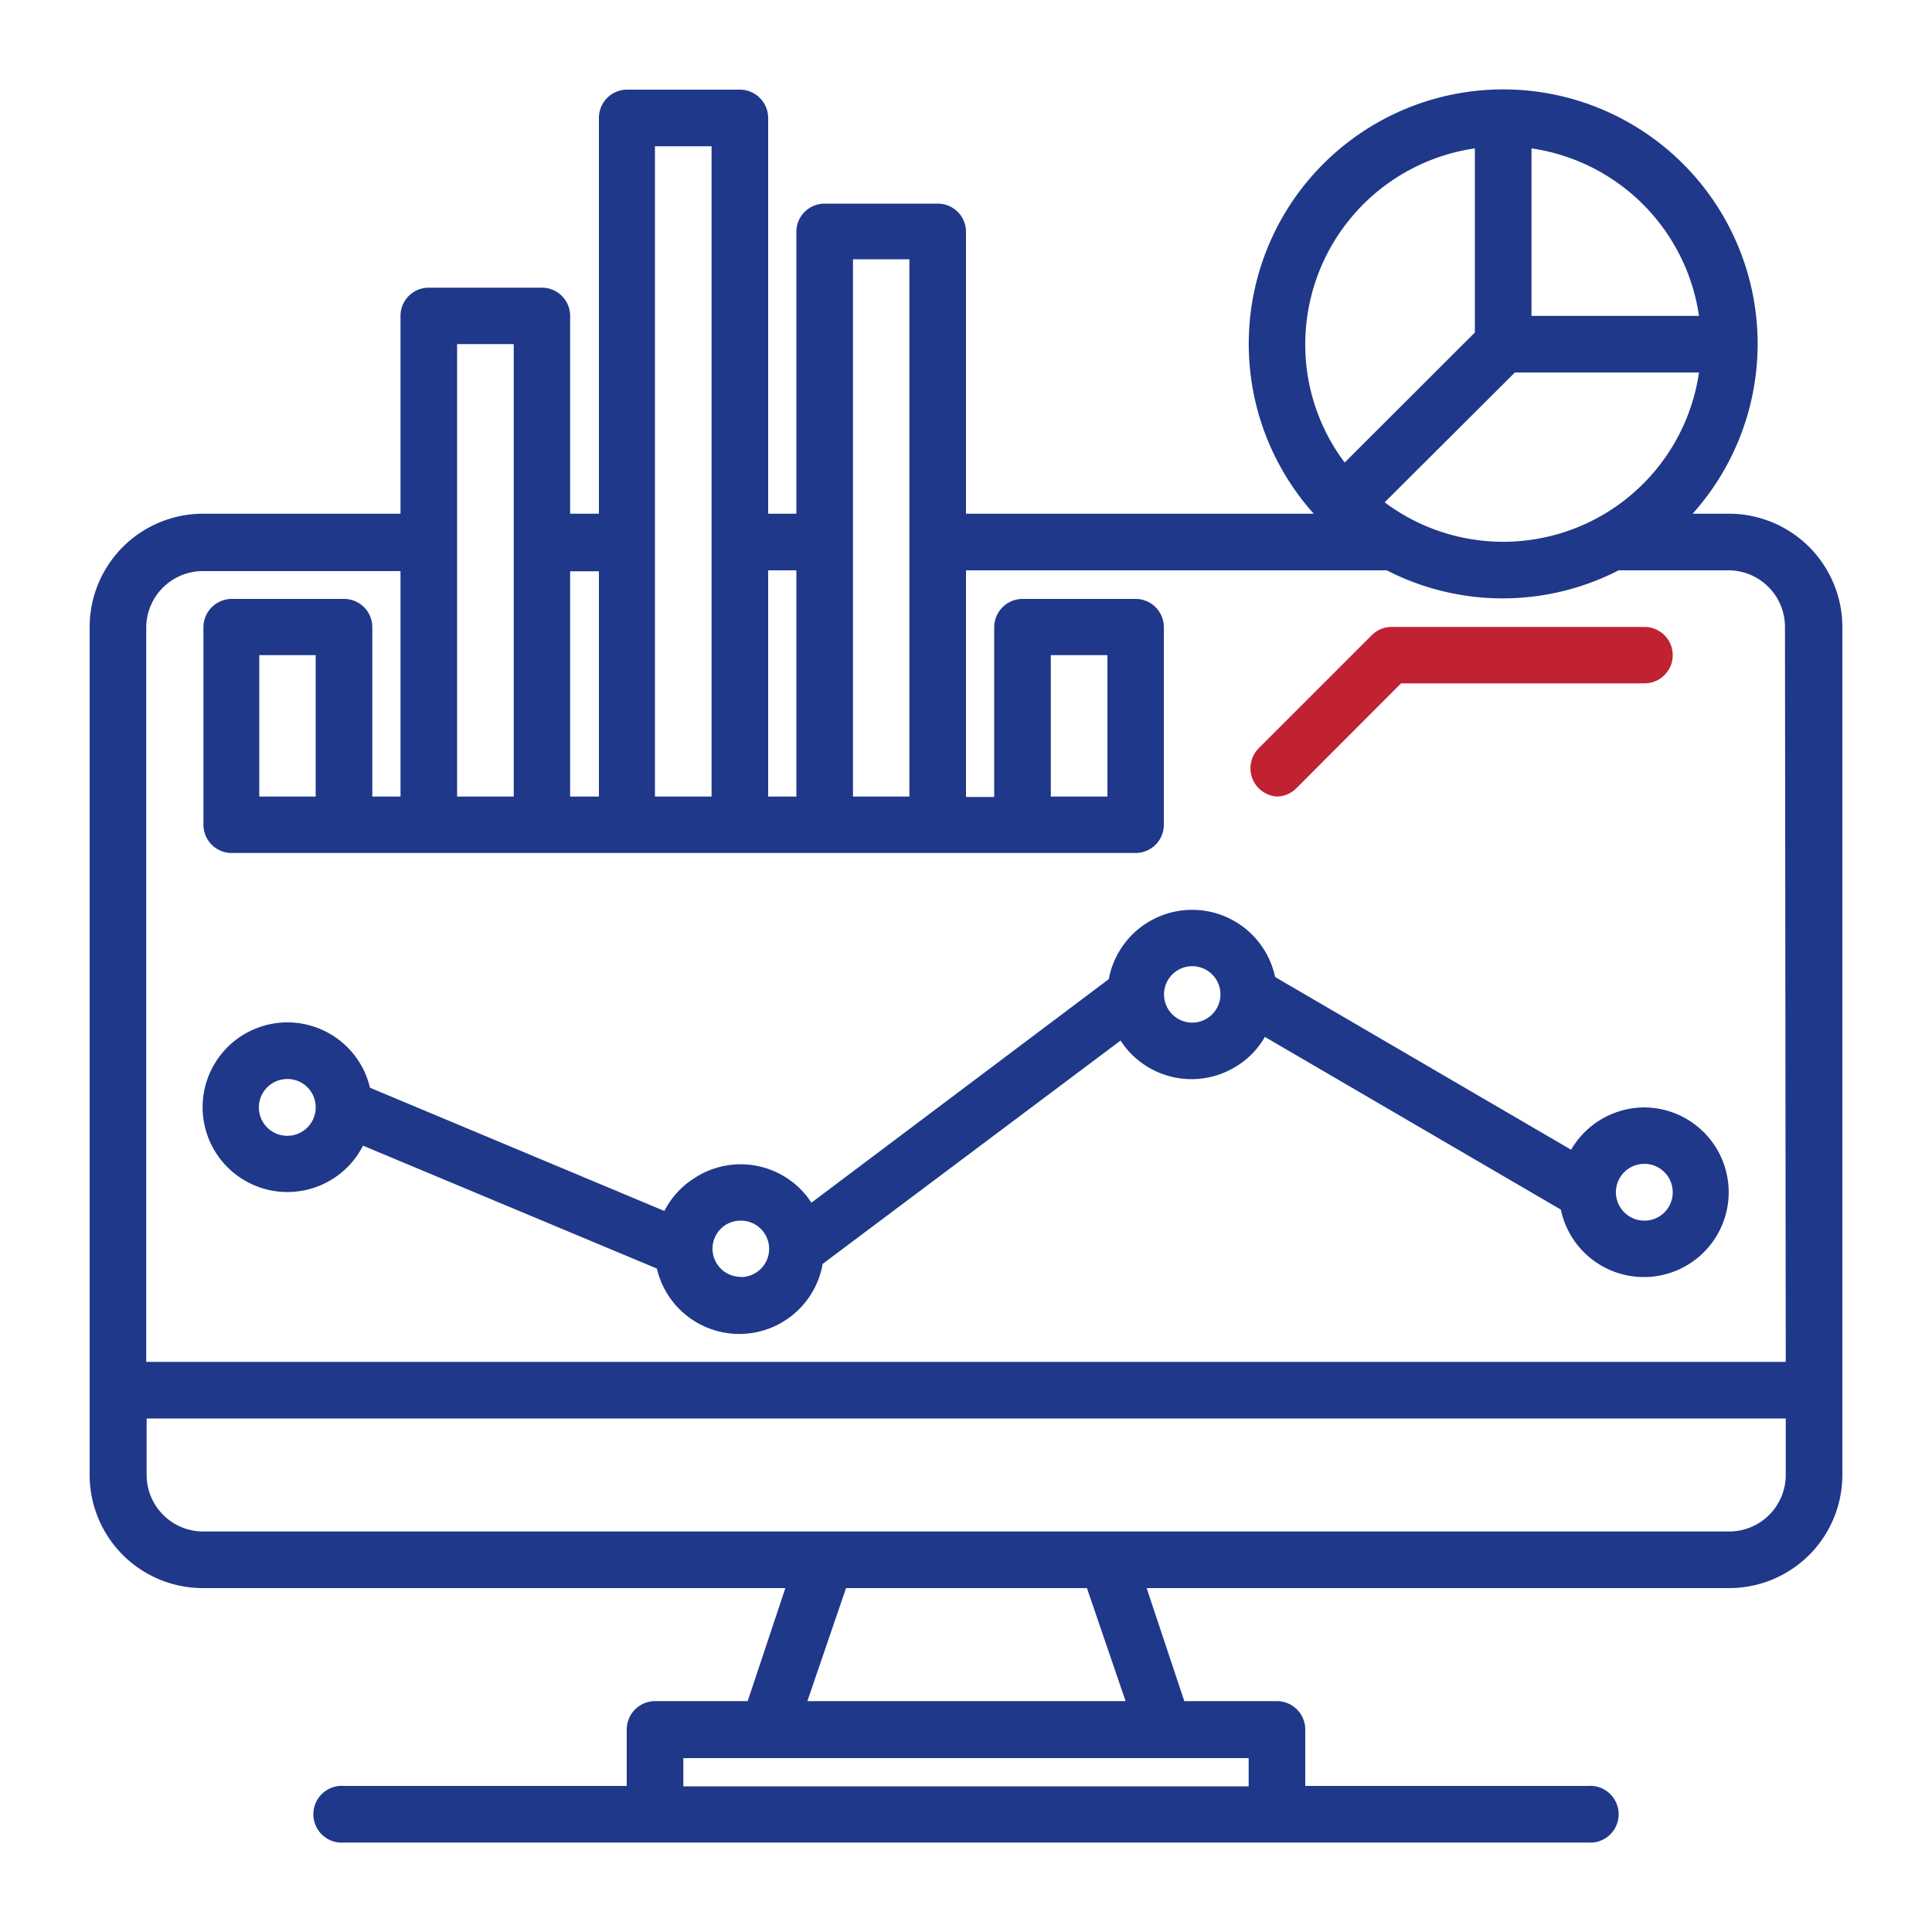 <svg xmlns="http://www.w3.org/2000/svg" id="Layer_1" data-name="Layer 1" viewBox="0 0 100 100"><defs><style>.cls-1{fill:#203889;}.cls-2{fill:#c02231;}</style></defs><path class="cls-1" d="M89.51,26.59h-1.9a13.17,13.17,0,1,0-19.61,0H50V12a1.46,1.46,0,0,0-1.46-1.46H42.68A1.46,1.46,0,0,0,41.22,12V26.59H39.76V6.11a1.47,1.47,0,0,0-1.47-1.47H32.44A1.46,1.46,0,0,0,31,6.11V26.59H29.51V16.35a1.46,1.46,0,0,0-1.46-1.46H22.2a1.46,1.46,0,0,0-1.47,1.46V26.59H10.49a5.87,5.87,0,0,0-5.85,5.86V76.34a5.86,5.86,0,0,0,5.85,5.86H40.65L38.7,88.05H33.9a1.47,1.47,0,0,0-1.46,1.46v2.93H17.81a1.47,1.47,0,1,0,0,2.93H82.19a1.47,1.47,0,1,0,0-2.93H67.56V89.51a1.47,1.47,0,0,0-1.46-1.46H61.3L59.35,82.2H89.51a5.86,5.86,0,0,0,5.85-5.86V32.45A5.87,5.87,0,0,0,89.51,26.59ZM79.27,7.68a10.26,10.26,0,0,1,8.67,8.67H79.27Zm-.86,11.6h9.53A10.24,10.24,0,0,1,71.67,26ZM67.56,17.81A10.25,10.25,0,0,1,76.34,7.68v9.53L69.6,23.94A10.15,10.15,0,0,1,67.56,17.81ZM44.15,13.42h2.92V41.23H44.15Zm-4.39,16.1h1.46V41.23H39.76ZM33.9,7.57h2.93V41.23H33.9Zm-4.39,22H31V41.23H29.51ZM23.66,17.81h2.93V41.23H23.66ZM64.63,91v1.46H35.37V91ZM41.79,88.05l2-5.85H56.26l2,5.85ZM92.43,76.34a2.93,2.93,0,0,1-2.92,2.93h-79a2.93,2.93,0,0,1-2.92-2.93V73.42H92.43Zm0-5.85H7.57v-38a2.93,2.93,0,0,1,2.92-2.93H20.73V41.23H19.27V32.45A1.46,1.46,0,0,0,17.81,31H12a1.47,1.47,0,0,0-1.47,1.47V42.69A1.46,1.46,0,0,0,12,44.15H58.78a1.46,1.46,0,0,0,1.46-1.46V32.45A1.46,1.46,0,0,0,58.78,31H52.93a1.47,1.47,0,0,0-1.47,1.47v8.78H50V29.52H71.78a13.12,13.12,0,0,0,12,0h5.69a2.93,2.93,0,0,1,2.92,2.93ZM16.34,33.91v7.32H13.42V33.91Zm38.05,7.32V33.91h2.93v7.32Z"></path><path class="cls-2" d="M66.1,41.23a1.48,1.48,0,0,0,1-.43l5.42-5.43H85.12a1.46,1.46,0,1,0,0-2.92H72a1.46,1.46,0,0,0-1,.43l-5.85,5.85a1.47,1.47,0,0,0,0,2.07A1.5,1.5,0,0,0,66.1,41.23Z"></path><path class="cls-1" d="M85.12,57.32a4.4,4.4,0,0,0-3.8,2.19L66,50.57a4.39,4.39,0,0,0-8.61.11L42,62.25A4.37,4.37,0,0,0,35.91,61a4.31,4.31,0,0,0-1.52,1.68L19.15,56.3a4.39,4.39,0,1,0-.36,3L34,65.66a4.38,4.38,0,0,0,8.58-.24L58,53.86a4.38,4.38,0,0,0,6.06,1.29,4.25,4.25,0,0,0,1.41-1.48l15.32,8.94a4.39,4.39,0,1,0,4.3-5.29Zm-68.78,0a1.47,1.47,0,1,1-1.46-1.47,1.46,1.46,0,0,1,1.46,1.47Zm22,8.77a1.46,1.46,0,0,1-1.46-1.46h0a1.45,1.45,0,0,1,1.47-1.45,1.46,1.46,0,1,1,0,2.92ZM61.71,52.93a1.46,1.46,0,1,1,1.46-1.46A1.46,1.46,0,0,1,61.71,52.93ZM85.12,63.18a1.47,1.47,0,1,1,1.46-1.47A1.46,1.46,0,0,1,85.12,63.18Z"></path></svg>